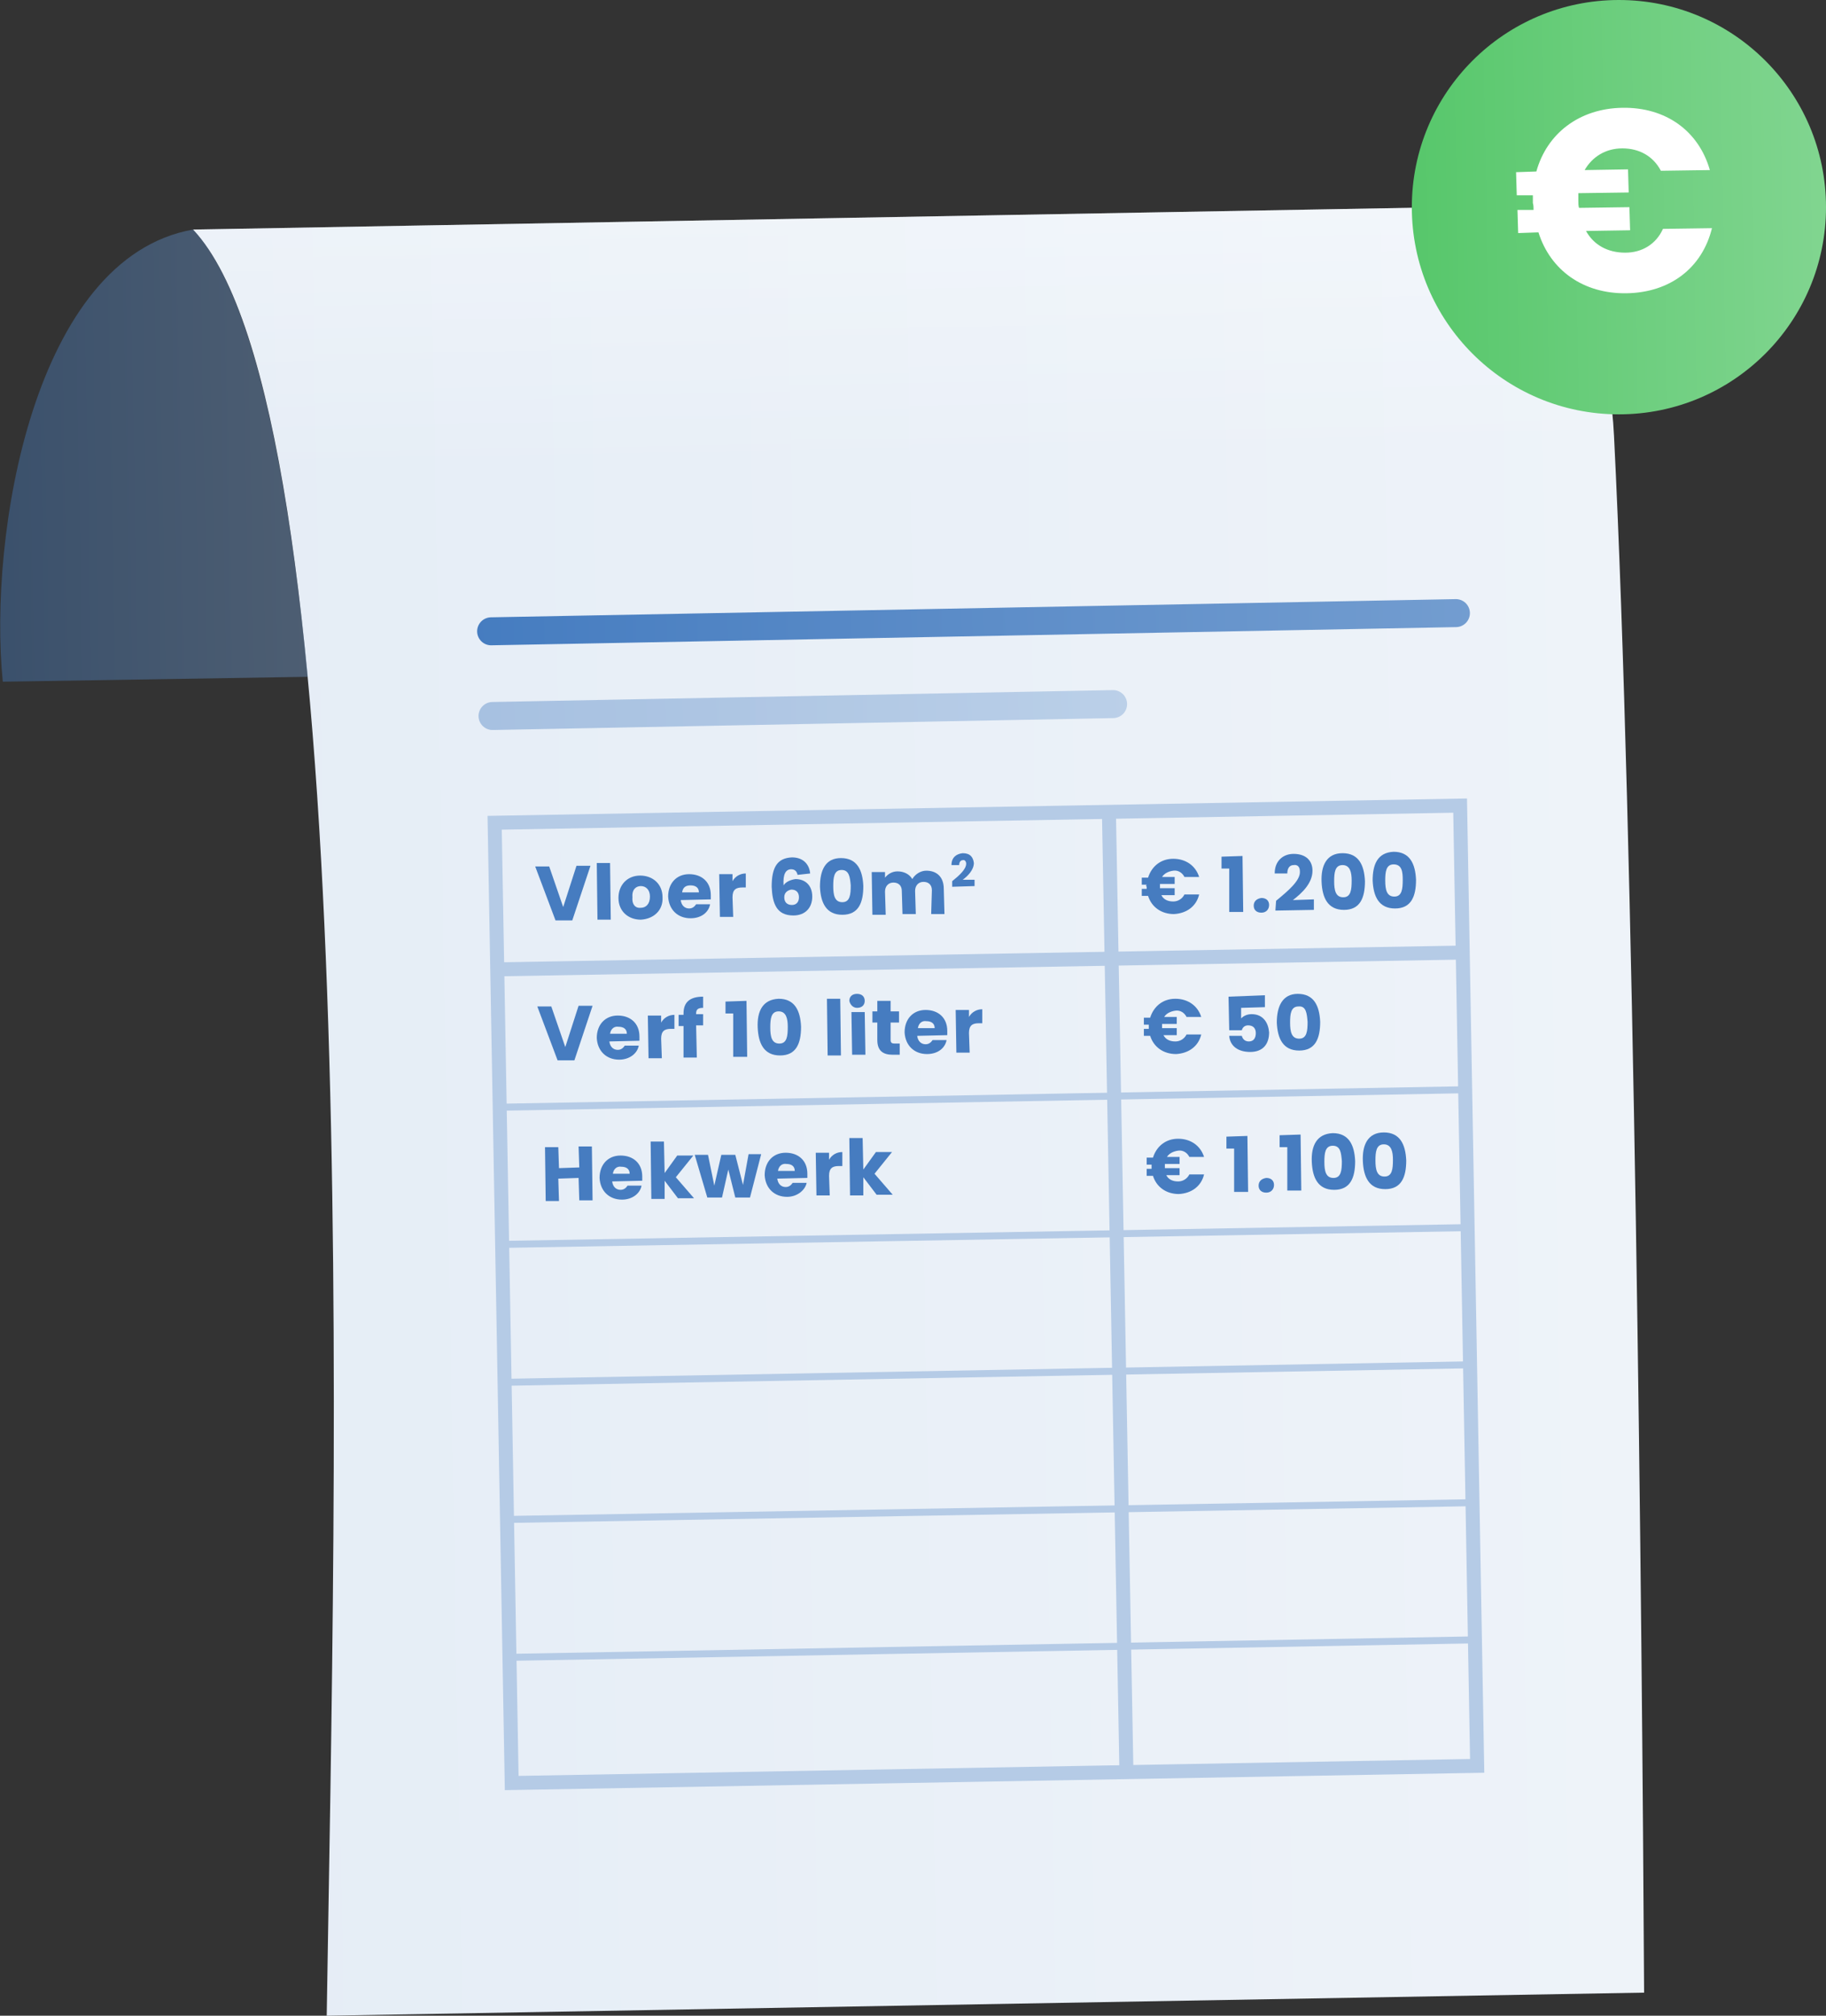 <?xml version="1.0" encoding="UTF-8"?> <svg xmlns="http://www.w3.org/2000/svg" xmlns:xlink="http://www.w3.org/1999/xlink" id="Capa_1" x="0px" y="0px" viewBox="0 0 261 288" style="enable-background:new 0 0 261 288;" xml:space="preserve"><rect x="0" y="0" width="261" height="288" fill="#333333" stroke="none"/> <style type="text/css"> .st0{fill-rule:evenodd;clip-rule:evenodd;fill:url(#SVGID_1_);} .st1{fill-rule:evenodd;clip-rule:evenodd;fill:url(#SVGID_2_);} .st2{opacity:0.4;fill-rule:evenodd;clip-rule:evenodd;fill:url(#SVGID_3_);} .st3{fill:none;stroke:#B5CBE6;stroke-width:2;stroke-miterlimit:10;} .st4{fill:none;stroke:#B5CBE6;stroke-miterlimit:10;} .st5{fill:url(#SVGID_4_);stroke:url(#SVGID_5_);stroke-width:4;stroke-linecap:round;stroke-miterlimit:10;} .st6{opacity:0.4;fill:url(#SVGID_6_);stroke:url(#SVGID_7_);stroke-width:4;stroke-linecap:round;stroke-miterlimit:10;} .st7{fill:#467CC0;} .st8{fill:url(#SVGID_8_);} .st9{fill:#FFFFFF;} </style> <g> <linearGradient id="SVGID_1_" gradientUnits="userSpaceOnUse" x1="73.921" y1="188.568" x2="277.523" y2="188.568" gradientTransform="matrix(1 -1.775984e-02 1.775984e-02 1 -47.372 -26.672)"> <stop offset="0" style="stop-color:#E5EDF6"></stop> <stop offset="1" style="stop-color:#EEF3F9"></stop> </linearGradient> <path class="st0" d="M46.7,288l188.3-3.3c-0.3-54.6-1.4-164.5-4.3-222.4c-1-20.4-10.4-29.2-24.1-32.7L27.6,32.8 C52,58.8,47.9,211.5,46.7,288z"></path> <linearGradient id="SVGID_2_" gradientUnits="userSpaceOnUse" x1="175.722" y1="316.305" x2="175.722" y2="60.831" gradientTransform="matrix(1 -1.775984e-02 1.775984e-02 1 -47.372 -26.672)"> <stop offset="0.861" style="stop-color:#FFFFFF;stop-opacity:0"></stop> <stop offset="1" style="stop-color:#FFFFFF;stop-opacity:0.3"></stop> </linearGradient> <path class="st1" d="M46.7,288l188.3-3.3c-0.3-54.6-1.4-164.5-4.3-222.4c-1-20.4-10.4-29.2-24.1-32.7L27.6,32.8 C52,58.8,47.9,211.5,46.7,288z"></path> <linearGradient id="SVGID_3_" gradientUnits="userSpaceOnUse" x1="45.288" y1="92.885" x2="89.121" y2="92.885" gradientTransform="matrix(1 -1.775984e-02 1.775984e-02 1 -47.372 -26.672)"> <stop offset="5.045896e-09" style="stop-color:#457CC0"></stop> <stop offset="1" style="stop-color:#739DD0"></stop> </linearGradient> <path class="st2" d="M27.6,32.8C4.8,36.8-1.7,76.5,0.4,97.4L44,96.7C41,65.9,36,41.8,27.6,32.8z"></path> </g> <rect x="71.9" y="116.3" transform="matrix(1 -1.775984e-02 1.775984e-02 1 -3.262 2.53)" class="st3" width="138" height="137.2"></rect> <line class="st3" x1="71" y1="138.5" x2="209" y2="136.1"></line> <line class="st4" x1="71.4" y1="158.2" x2="209.3" y2="155.7"></line> <line class="st4" x1="71.7" y1="177.8" x2="209.7" y2="175.4"></line> <line class="st4" x1="72.1" y1="197.5" x2="210" y2="195"></line> <line class="st4" x1="72.4" y1="217.1" x2="210.4" y2="214.7"></line> <line class="st4" x1="72.8" y1="236.8" x2="210.7" y2="234.3"></line> <line class="st3" x1="158.5" y1="115.7" x2="161" y2="252.9"></line> <g> <linearGradient id="SVGID_4_" gradientUnits="userSpaceOnUse" x1="-480.258" y1="122.273" x2="-392.428" y2="122.273" gradientTransform="matrix(1.571 -2.894144e-02 1.842324e-02 1 822.235 -46.001)"> <stop offset="5.045896e-09" style="stop-color:#457CC0"></stop> <stop offset="1" style="stop-color:#739DD0"></stop> </linearGradient> <linearGradient id="SVGID_5_" gradientUnits="userSpaceOnUse" x1="-482.258" y1="122.376" x2="-390.429" y2="122.171" gradientTransform="matrix(1.571 -2.894144e-02 1.842324e-02 1 822.235 -46.001)"> <stop offset="5.045896e-09" style="stop-color:#457CC0"></stop> <stop offset="1" style="stop-color:#739DD0"></stop> </linearGradient> <line class="st5" x1="70.2" y1="90.2" x2="208.1" y2="87.6"></line> <linearGradient id="SVGID_6_" gradientUnits="userSpaceOnUse" x1="-480.26" y1="134.38" x2="-423.749" y2="134.38" gradientTransform="matrix(1.571 -2.894144e-02 1.842324e-02 1 822.235 -46.001)"> <stop offset="5.045896e-09" style="stop-color:#457CC0"></stop> <stop offset="1" style="stop-color:#739DD0"></stop> </linearGradient> <linearGradient id="SVGID_7_" gradientUnits="userSpaceOnUse" x1="-482.259" y1="134.447" x2="-421.749" y2="134.312" gradientTransform="matrix(1.571 -2.894144e-02 1.842324e-02 1 822.235 -46.001)"> <stop offset="5.045896e-09" style="stop-color:#457CC0"></stop> <stop offset="1" style="stop-color:#739DD0"></stop> </linearGradient> <line class="st6" x1="70.4" y1="102.3" x2="159.1" y2="100.6"></line> </g> <g> <path class="st7" d="M82.4,123.7l2,0l-2.6,7.8l-2.4,0l-2.9-7.7l2,0l2,5.8L82.4,123.7z"></path> <path class="st7" d="M85.3,123.3l1.9,0l0.1,8.1l-1.9,0L85.3,123.3z"></path> <path class="st7" d="M91.6,131.4c-1.8,0-3.2-1.2-3.2-3.1c0-1.9,1.3-3.2,3.1-3.2c1.8,0,3.2,1.2,3.2,3.1 C94.8,130.1,93.4,131.3,91.6,131.4z M91.6,129.7c0.7,0,1.3-0.5,1.3-1.6c0-1-0.6-1.5-1.3-1.5c-0.7,0-1.3,0.5-1.2,1.6 C90.3,129.3,90.9,129.8,91.6,129.7z"></path> <path class="st7" d="M98.7,131.2c-1.8,0-3.1-1.2-3.2-3.1c0-1.9,1.2-3.2,3-3.2c1.8,0,3.1,1.1,3.1,3c0,0.2,0,0.4,0,0.6l-4.3,0.1 c0.1,0.8,0.6,1.2,1.2,1.2c0.5,0,0.8-0.3,1-0.6l2,0C101.3,130.3,100.3,131.2,98.7,131.2z M97.5,127.5l2.4,0c0-0.7-0.5-1-1.2-1 C98,126.5,97.6,126.8,97.5,127.5z"></path> <path class="st7" d="M104.8,131l-1.9,0l-0.1-6.1l1.9,0l0,1c0.4-0.7,1.1-1.1,1.9-1.1l0,2l-0.5,0c-0.9,0-1.4,0.3-1.4,1.4L104.8,131z"></path> <path class="st7" d="M114,125c-0.1-0.5-0.4-0.8-0.9-0.8c-0.8,0-1.2,0.7-1.1,2.3c0.3-0.5,1-0.8,1.7-0.9c1.4,0,2.4,0.9,2.4,2.5 c0,1.6-1,2.7-2.7,2.7c-2.4,0-3-1.7-3.1-4.1c0-2.8,0.8-4.1,2.9-4.2c1.7,0,2.5,1.1,2.6,2.3L114,125z M112.1,128.2 c0,0.7,0.4,1.1,1.1,1.1c0.6,0,1-0.4,1-1.1c0-0.7-0.4-1.1-1.1-1.1C112.6,127.2,112.1,127.5,112.1,128.2z"></path> <path class="st7" d="M120.2,122.6c2.3,0,3.1,1.7,3.2,4c0,2.4-0.7,4.1-3,4.1s-3.1-1.7-3.2-4C117.2,124.3,118,122.6,120.2,122.6z M120.3,124.3c-1.1,0-1.2,1.1-1.2,2.3c0,1.3,0.2,2.3,1.3,2.3c1.1,0,1.2-1.1,1.2-2.4C121.5,125.4,121.4,124.3,120.3,124.3z"></path> <path class="st7" d="M133.2,127.2c0-0.8-0.5-1.2-1.2-1.2c-0.7,0-1.2,0.5-1.2,1.3l0.1,3.3l-1.9,0l-0.1-3.3c0-0.8-0.5-1.2-1.2-1.2 c-0.7,0-1.2,0.5-1.2,1.3l0.1,3.3l-1.9,0l-0.1-6.1l1.9,0l0,0.8c0.4-0.5,1-0.9,1.8-0.9c0.9,0,1.7,0.4,2.1,1.1c0.4-0.7,1.2-1.2,2-1.2 c1.5,0,2.5,0.9,2.5,2.6l0.1,3.6l-1.9,0L133.2,127.2z"></path> <path class="st7" d="M136.1,125.9c1-0.8,2-1.7,2-2.5c0-0.3-0.2-0.6-0.5-0.5c-0.3,0-0.5,0.3-0.5,0.7l-1.1,0c0-1.1,0.7-1.6,1.6-1.7 c1.1,0,1.5,0.6,1.6,1.4c0,1-0.9,1.9-1.6,2.4l1.7,0l0,0.9l-3.2,0.1L136.1,125.9z"></path> <path class="st7" d="M82.7,143.7l2,0l-2.6,7.8l-2.4,0l-2.9-7.7l2,0l2,5.8L82.7,143.7z"></path> <path class="st7" d="M88.5,151.4c-1.8,0-3.1-1.2-3.2-3.1c0-1.9,1.2-3.2,3-3.2c1.8,0,3.1,1.1,3.1,3c0,0.2,0,0.4,0,0.6l-4.3,0.1 c0.1,0.8,0.6,1.2,1.2,1.2c0.5,0,0.8-0.3,1-0.6l2,0C91.1,150.5,90,151.4,88.5,151.4z M87.2,147.7l2.4,0c0-0.7-0.5-1-1.2-1 C87.8,146.6,87.3,147,87.2,147.7z"></path> <path class="st7" d="M94.6,151.2l-1.9,0l-0.1-6.1l1.9,0l0,1c0.4-0.7,1.1-1.1,1.9-1.1l0,2l-0.5,0c-0.9,0-1.4,0.3-1.4,1.4L94.6,151.2 z"></path> <path class="st7" d="M97.7,146.6l-0.7,0l0-1.6l0.7,0l0-0.2c0-1.6,0.9-2.4,2.8-2.4l0,1.6c-0.7,0-1,0.2-1,0.8l0,0.1l1,0l0,1.6l-1,0 l0.1,4.6l-1.9,0L97.7,146.6z"></path> <path class="st7" d="M104.8,144.8l-1.1,0l0-1.7l3-0.1l0.1,8l-2,0L104.8,144.8z"></path> <path class="st7" d="M111.3,142.7c2.3,0,3.1,1.7,3.2,4c0,2.4-0.7,4.1-3,4.1s-3.1-1.7-3.2-4C108.2,144.5,109,142.8,111.3,142.7z M111.3,144.5c-1.1,0-1.2,1.1-1.2,2.3c0,1.3,0.2,2.3,1.3,2.3c1.1,0,1.2-1.1,1.2-2.4C112.6,145.6,112.4,144.5,111.3,144.5z"></path> <path class="st7" d="M118.2,142.7l1.9,0l0.1,8.1l-1.9,0L118.2,142.7z"></path> <path class="st7" d="M121.4,143c0-0.6,0.4-1,1.1-1c0.7,0,1.1,0.4,1.1,1c0,0.6-0.4,1-1.1,1C121.9,144,121.5,143.5,121.4,143z M121.7,144.6l1.9,0l0.1,6.1l-1.9,0L121.7,144.6z"></path> <path class="st7" d="M125.4,146.1l-0.7,0l0-1.6l0.7,0l0-1.5l1.9,0l0,1.5l1.2,0l0,1.6l-1.2,0l0,2.5c0,0.4,0.2,0.5,0.6,0.5l0.7,0 l0,1.6l-1,0c-1.3,0-2.2-0.5-2.2-2.1L125.4,146.1z"></path> <path class="st7" d="M132.5,150.6c-1.8,0-3.1-1.2-3.2-3.1c0-1.9,1.2-3.2,3-3.2c1.8,0,3.1,1.1,3.1,3c0,0.2,0,0.4,0,0.6l-4.3,0.1 c0.1,0.8,0.6,1.2,1.2,1.2c0.5,0,0.8-0.3,1-0.6l2,0C135.1,149.7,134.1,150.6,132.5,150.6z M131.2,146.9l2.4,0c0-0.7-0.5-1-1.2-1 C131.8,145.8,131.3,146.2,131.2,146.9z"></path> <path class="st7" d="M138.6,150.4l-1.9,0l-0.1-6.1l1.9,0l0,1c0.4-0.7,1.1-1.1,1.9-1.1l0,2l-0.5,0c-0.9,0-1.4,0.3-1.4,1.4 L138.6,150.4z"></path> <path class="st7" d="M82.7,168.3l-2.9,0.1l0.1,3.2l-1.9,0l-0.1-7.7l1.9,0l0.1,3l2.9-0.1l-0.1-3l1.9,0l0.1,7.7l-1.9,0L82.7,168.3z"></path> <path class="st7" d="M88.9,171.4c-1.8,0-3.1-1.2-3.2-3.1c0-1.9,1.2-3.2,3-3.2c1.8,0,3.1,1.1,3.1,3c0,0.2,0,0.4,0,0.6l-4.3,0.1 c0.1,0.8,0.6,1.2,1.2,1.2c0.5,0,0.8-0.3,1-0.6l2,0C91.5,170.5,90.4,171.4,88.9,171.4z M87.6,167.7l2.4,0c0-0.7-0.5-1-1.2-1 C88.2,166.6,87.7,167,87.6,167.7z"></path> <path class="st7" d="M93,163.1l1.9,0l0.1,4.5l1.8-2.5l2.3,0l-2.5,3.1l2.6,3l-2.3,0l-1.9-2.5l0,2.6l-1.9,0L93,163.1z"></path> <path class="st7" d="M99.3,165l1.9,0l0.9,4.4l1-4.4l2,0l1.1,4.3l0.8-4.4l1.8,0l-1.6,6.2l-2.1,0l-1-4l-0.9,4l-2.1,0L99.3,165z"></path> <path class="st7" d="M112.5,171c-1.8,0-3.1-1.2-3.2-3.1c0-1.9,1.2-3.2,3-3.2c1.8,0,3.1,1.1,3.1,3c0,0.2,0,0.4,0,0.6l-4.3,0.1 c0.1,0.8,0.6,1.2,1.2,1.2c0.5,0,0.8-0.3,1-0.6l2,0C115.1,170,114,171,112.5,171z M111.2,167.3l2.4,0c0-0.7-0.5-1-1.2-1 C111.8,166.2,111.3,166.6,111.2,167.3z"></path> <path class="st7" d="M118.6,170.8l-1.9,0l-0.1-6.1l1.9,0l0,1c0.4-0.7,1.1-1.1,1.9-1.1l0,2l-0.5,0c-0.9,0-1.4,0.3-1.4,1.4 L118.6,170.8z"></path> <path class="st7" d="M121.4,162.6l1.9,0l0.1,4.5l1.8-2.5l2.3,0l-2.5,3.1l2.6,3l-2.3,0l-1.9-2.5l0,2.6l-1.9,0L121.4,162.6z"></path> </g> <g> <path class="st7" d="M163.9,126.4l-0.7,0l0-1l0.9,0c0.5-1.6,1.8-2.7,3.6-2.7c1.8,0,3.2,1,3.7,2.6l-2.1,0c-0.3-0.6-0.9-1-1.6-0.9 s-1.3,0.4-1.6,0.9l1.8,0l0,1l-2.1,0c0,0.1,0,0.2,0,0.3c0,0.1,0,0.2,0,0.3l2.1,0l0,1l-1.9,0c0.3,0.6,0.9,0.9,1.7,0.9 c0.7,0,1.3-0.4,1.6-1l2.1,0c-0.4,1.7-1.8,2.7-3.6,2.8c-1.8,0-3.2-1-3.7-2.6l-0.9,0l0-1l0.7,0c0-0.1,0-0.2,0-0.3 C163.8,126.6,163.8,126.5,163.9,126.4z"></path> <path class="st7" d="M175.7,124.1l-1.1,0l0-1.7l3-0.1l0.1,8l-2,0L175.7,124.1z"></path> <path class="st7" d="M180.3,130.4c-0.7,0-1.1-0.4-1.1-1c0-0.6,0.4-1,1.1-1.1c0.7,0,1.1,0.4,1.1,1 C181.4,129.9,181,130.4,180.3,130.4z"></path> <path class="st7" d="M182.4,128.7c1.7-1.4,3.5-2.9,3.4-4.2c0-0.6-0.3-1-0.9-0.9c-0.6,0-0.9,0.5-0.9,1.2l-1.8,0 c0-1.9,1.3-2.8,2.7-2.8c1.8,0,2.7,1,2.7,2.4c0,1.8-1.5,3.2-2.8,4.2l3-0.1l0,1.5l-5.5,0.1L182.4,128.7z"></path> <path class="st7" d="M191.9,121.9c2.3,0,3.1,1.7,3.2,4c0,2.4-0.7,4.1-3,4.1s-3.1-1.7-3.2-4C188.8,123.7,189.6,121.9,191.9,121.9z M191.9,123.6c-1.1,0-1.2,1.1-1.2,2.3c0,1.3,0.2,2.3,1.3,2.3c1.1,0,1.2-1.1,1.2-2.4C193.2,124.7,193,123.6,191.9,123.6z"></path> <path class="st7" d="M199.2,121.7c2.3,0,3.1,1.7,3.2,4c0,2.4-0.7,4.1-3,4.1s-3.1-1.7-3.2-4C196.2,123.5,196.9,121.8,199.2,121.7z M199.2,123.5c-1.1,0-1.2,1.1-1.2,2.3c0,1.3,0.2,2.3,1.3,2.3c1.1,0,1.2-1.1,1.2-2.4C200.5,124.6,200.4,123.5,199.2,123.5z"></path> <path class="st7" d="M164.2,146.4l-0.7,0l0-1l0.9,0c0.5-1.6,1.8-2.7,3.6-2.7c1.8,0,3.2,1,3.7,2.6l-2.1,0c-0.3-0.6-0.9-1-1.6-0.9 s-1.3,0.4-1.6,0.9l1.8,0l0,1l-2.1,0c0,0.1,0,0.2,0,0.3c0,0.1,0,0.2,0,0.3l2.1,0l0,1l-1.9,0c0.3,0.6,0.9,0.9,1.7,0.9 c0.7,0,1.3-0.4,1.6-1l2.1,0c-0.4,1.7-1.8,2.7-3.6,2.8c-1.8,0-3.2-1-3.7-2.6l-0.9,0l0-1l0.7,0c0-0.1,0-0.2,0-0.3 C164.2,146.6,164.2,146.5,164.2,146.4z"></path> <path class="st7" d="M180.8,142.2l0,1.7l-3.4,0.1l0,1.5c0.3-0.3,0.8-0.6,1.5-0.6c1.7,0,2.4,1.3,2.5,2.6c0,1.7-0.9,2.8-2.7,2.8 c-1.8,0-2.9-0.9-3-2.3l1.8,0c0.1,0.4,0.4,0.8,1,0.8c0.7,0,1-0.5,1-1.2c0-0.7-0.4-1.1-1.1-1.1c-0.5,0-0.8,0.3-0.9,0.7l-1.8,0 l-0.1-4.8L180.8,142.2z"></path> <path class="st7" d="M185.5,142c2.3,0,3.1,1.7,3.2,4c0,2.4-0.7,4.1-3,4.1c-2.3,0-3.1-1.7-3.2-4C182.5,143.8,183.3,142,185.5,142z M185.6,143.8c-1.1,0-1.2,1.1-1.2,2.3c0,1.3,0.2,2.3,1.3,2.3c1.1,0,1.2-1.1,1.2-2.4C186.8,144.8,186.7,143.7,185.6,143.8z"></path> <path class="st7" d="M164.6,166.4l-0.7,0l0-1l0.9,0c0.5-1.6,1.8-2.7,3.6-2.7c1.8,0,3.2,1,3.7,2.6l-2.1,0c-0.3-0.6-0.9-1-1.6-0.9 s-1.3,0.4-1.6,0.9l1.8,0l0,1l-2.1,0c0,0.1,0,0.2,0,0.3c0,0.1,0,0.2,0,0.3l2.1,0l0,1l-1.9,0c0.3,0.6,0.9,0.9,1.7,0.9 c0.7,0,1.3-0.4,1.6-1l2.1,0c-0.4,1.7-1.8,2.7-3.6,2.8c-1.8,0-3.2-1-3.7-2.6l-0.9,0l0-1l0.7,0c0-0.1,0-0.2,0-0.3 C164.6,166.6,164.6,166.5,164.6,166.4z"></path> <path class="st7" d="M176.4,164.1l-1.1,0l0-1.7l3-0.1l0.1,8l-2,0L176.4,164.1z"></path> <path class="st7" d="M181,170.4c-0.7,0-1.1-0.4-1.1-1c0-0.6,0.4-1,1.1-1.1c0.7,0,1.1,0.4,1.1,1C182.1,169.9,181.7,170.4,181,170.4z "></path> <path class="st7" d="M184,163.9l-1.1,0l0-1.7l3-0.1l0.1,8l-2,0L184,163.9z"></path> <path class="st7" d="M190.5,161.9c2.3,0,3.1,1.7,3.2,4c0,2.4-0.7,4.1-3,4.1c-2.3,0-3.1-1.7-3.2-4 C187.4,163.7,188.2,162,190.5,161.9z M190.5,163.7c-1.1,0-1.2,1.1-1.2,2.3c0,1.3,0.2,2.3,1.3,2.3c1.1,0,1.2-1.1,1.2-2.4 C191.7,164.7,191.6,163.7,190.5,163.7z"></path> <path class="st7" d="M197.8,161.8c2.3,0,3.1,1.7,3.2,4c0,2.4-0.7,4.1-3,4.1c-2.3,0-3.1-1.7-3.2-4 C194.7,163.6,195.5,161.8,197.8,161.8z M197.8,163.5c-1.1,0-1.2,1.1-1.2,2.3c0,1.3,0.2,2.3,1.3,2.3c1.1,0,1.2-1.1,1.2-2.4 C199.1,164.6,198.9,163.5,197.8,163.5z"></path> </g> <g> <linearGradient id="SVGID_8_" gradientUnits="userSpaceOnUse" x1="248.199" y1="61.19" x2="307.348" y2="61.19" gradientTransform="matrix(1 -1.775984e-02 1.775984e-02 1 -47.372 -26.672)"> <stop offset="2.623866e-07" style="stop-color:#57C76B"></stop> <stop offset="1" style="stop-color:#81D590"></stop> </linearGradient> <circle class="st8" cx="231.4" cy="29.6" r="29.6"></circle> </g> <g> <path class="st9" d="M219.1,27.9l-2.3,0l-0.1-3.3l2.9-0.1c1.5-5.4,6.1-9,12.3-9.1c6.2-0.1,10.9,3.3,12.5,8.9l-7,0.1 c-1.1-2.1-3.1-3.2-5.5-3.2c-2.4,0-4.3,1.2-5.4,3.1l6.2-0.1l0.1,3.3l-7.2,0.1c0,0.3,0,0.7,0,1.1c0,0.3,0,0.7,0.1,1l7.2-0.1l0.1,3.3 l-6.3,0.1c1.1,2,3.1,3.1,5.6,3.1c2.4,0,4.4-1.2,5.4-3.4l7-0.1c-1.4,5.7-6,9.2-12.2,9.3c-6.2,0.1-10.9-3.3-12.6-8.7l-2.9,0.1 l-0.1-3.3l2.3,0c0-0.3,0-0.7-0.1-1C219.1,28.6,219.1,28.2,219.1,27.9z"></path> </g> </svg> 